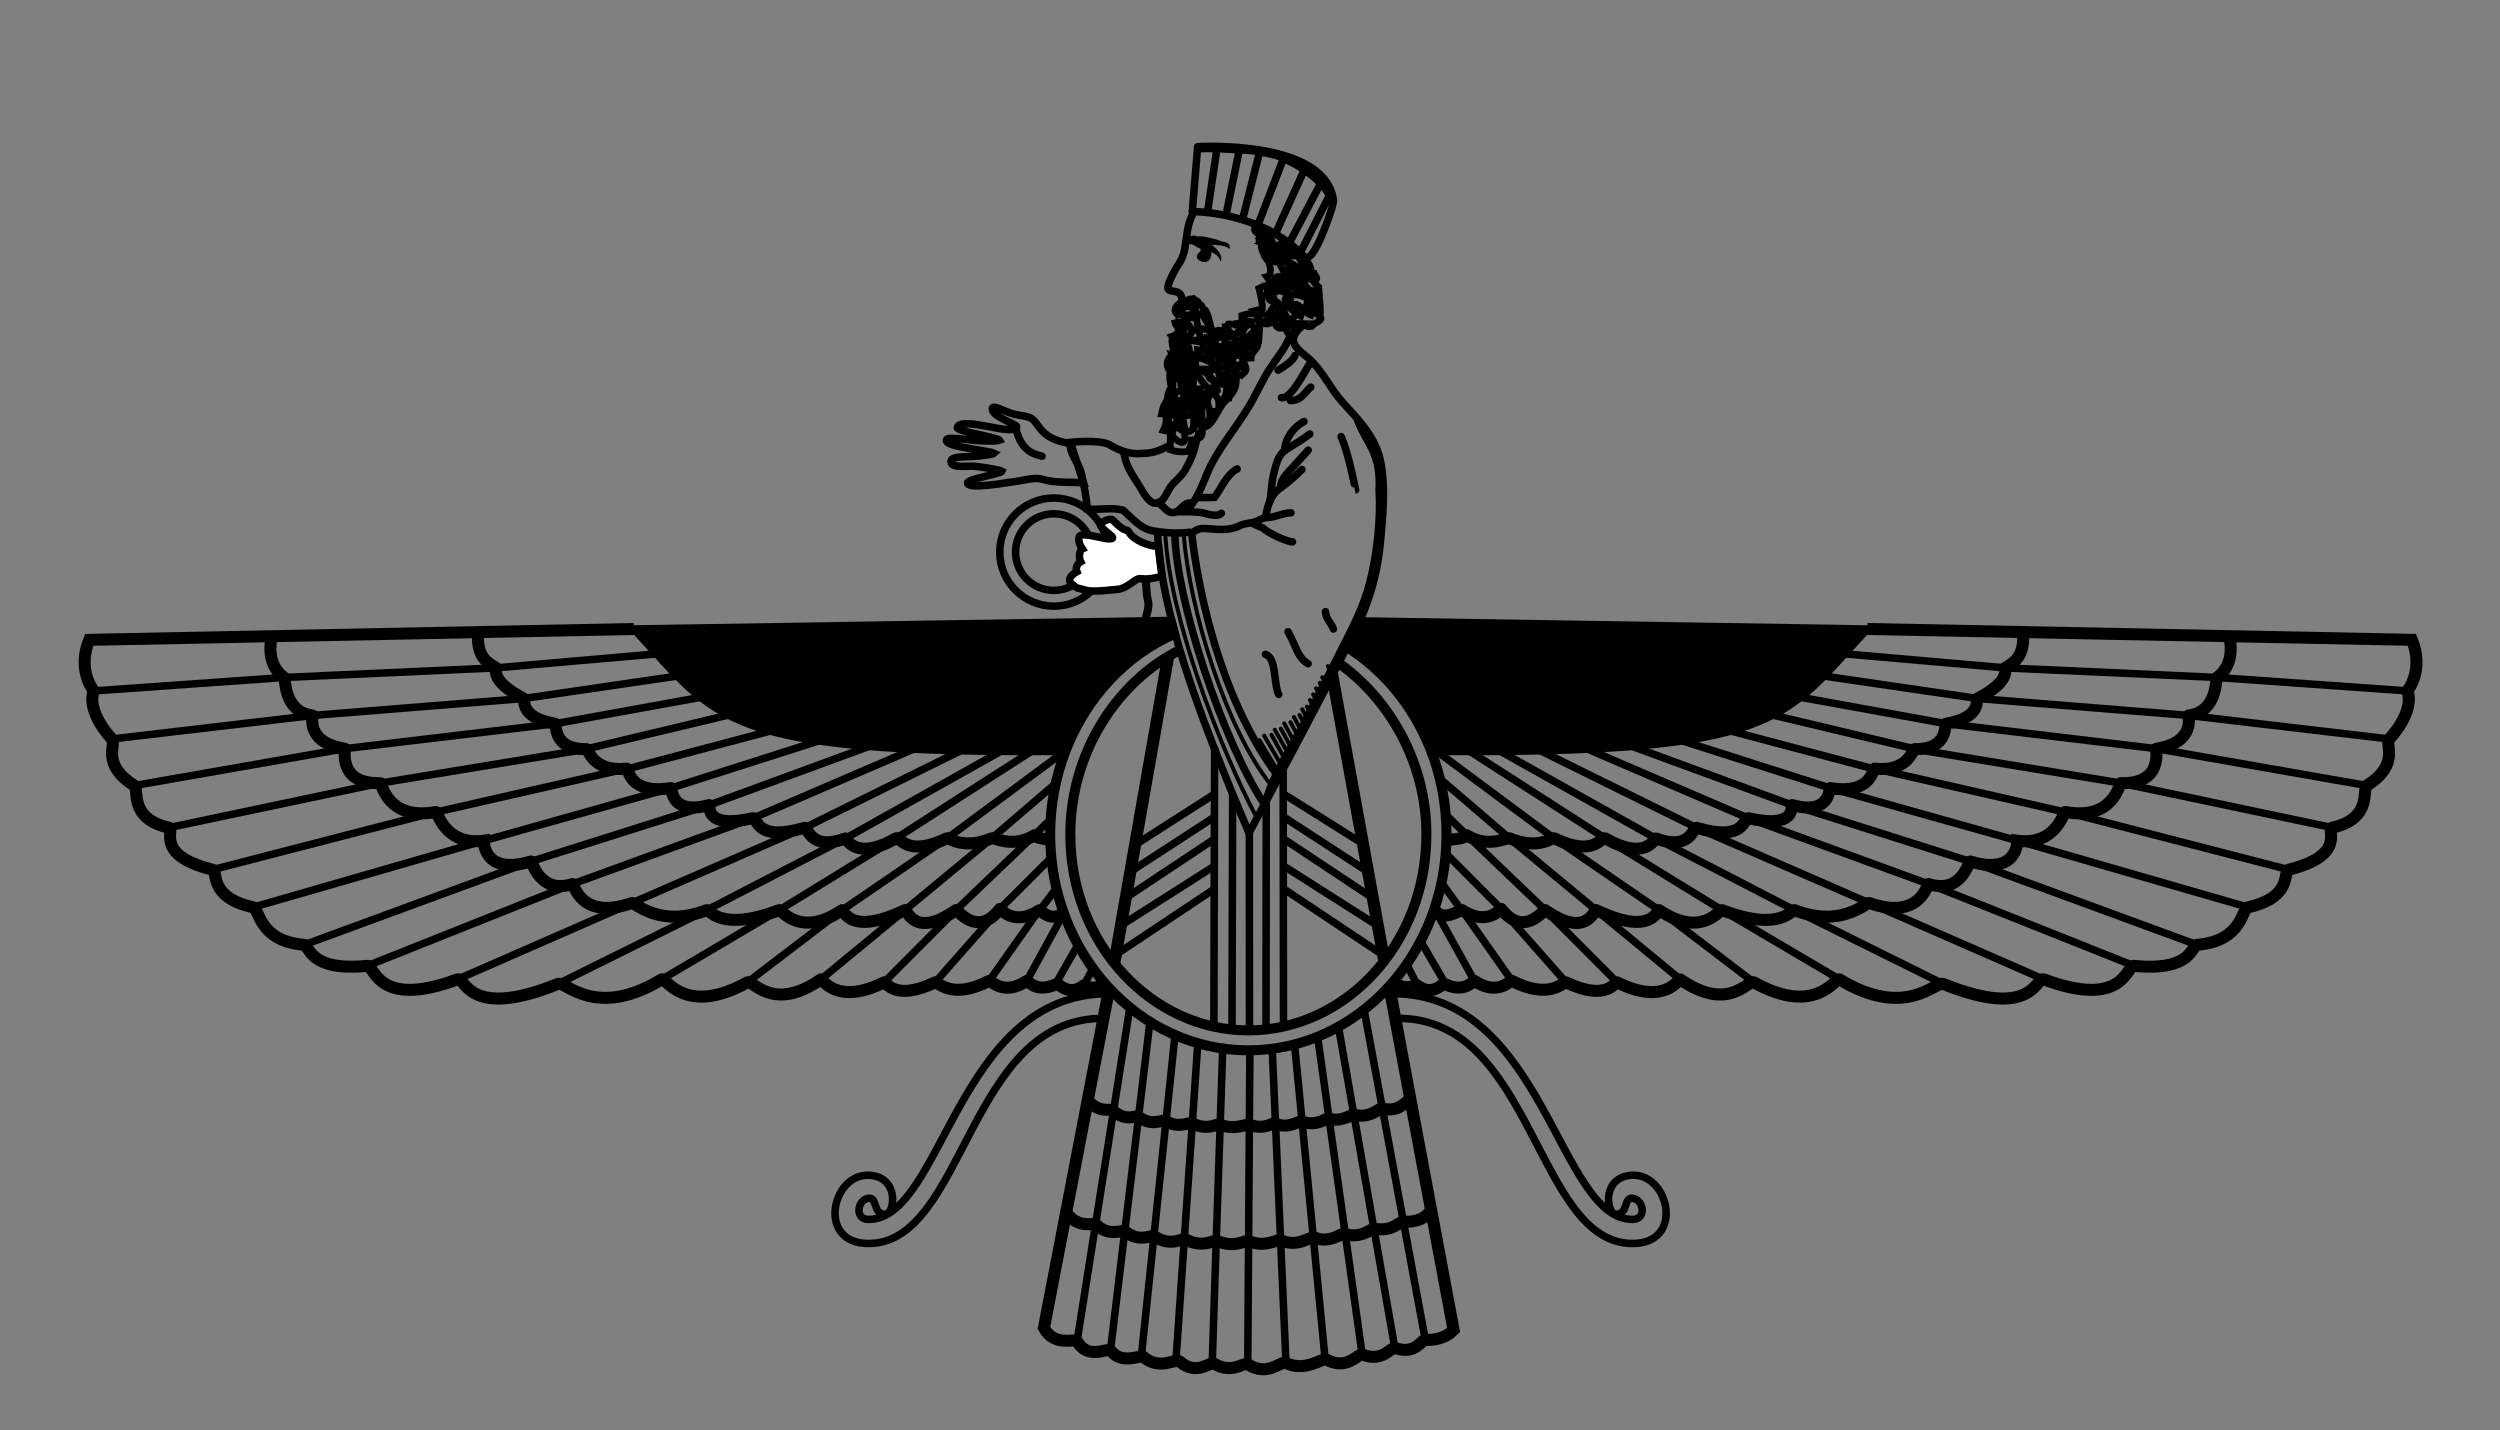 <?xml version="1.0" encoding="utf-8"?>
<!-- Generator: Adobe Illustrator 15.0.3, SVG Export Plug-In . SVG Version: 6.00 Build 0)  -->
<!DOCTYPE svg PUBLIC "-//W3C//DTD SVG 1.1//EN" "http://www.w3.org/Graphics/SVG/1.1/DTD/svg11.dtd">
<svg version="1.1" id="Ebene_1" xmlns="http://www.w3.org/2000/svg" xmlns:xlink="http://www.w3.org/1999/xlink" x="0px" y="0px"
	 width="624px" height="357px" viewBox="0 0 624 357" enable-background="new 0 0 624 357" xml:space="preserve">
<rect x="0" y="0" width="624" height="357" fill="#808080" stroke="none"/>
<line fill="none" stroke="#000000" stroke-width="1.875" stroke-miterlimit="10" x1="268.84" y1="334.748" x2="282.03" y2="251.375"/>
<line fill="none" stroke="#000000" stroke-width="1.875" stroke-miterlimit="10" x1="287.02" y1="255.102" x2="277.17" y2="337.072"/>
<line fill="none" stroke="#000000" stroke-width="1.875" stroke-miterlimit="10" x1="293.297" y1="258.271" x2="284.87" y2="338.562"/>
<line fill="none" stroke="#000000" stroke-width="1.875" stroke-miterlimit="10" x1="298.984" y1="260.27" x2="293.552" y2="339.082"/>
<polyline fill="none" stroke="#000000" stroke-width="1.875" stroke-miterlimit="10" points="305.205,261.5 303.578,309.494 
	302.576,340.125 "/>
<line fill="none" stroke="#000000" stroke-width="1.875" stroke-miterlimit="10" x1="311.971" y1="262.27" x2="311.438" y2="340.508"/>
<line fill="none" stroke="#000000" stroke-width="1.875" stroke-miterlimit="10" x1="317.508" y1="260.959" x2="320.979" y2="340.195"/>
<line fill="none" stroke="#000000" stroke-width="1.875" stroke-miterlimit="10" x1="323.066" y1="260.09" x2="330.7" y2="338.736"/>
<line fill="none" stroke="#000000" stroke-width="1.875" stroke-miterlimit="10" x1="328.88" y1="258.811" x2="339.99" y2="338.064"/>
<line fill="none" stroke="#000000" stroke-width="1.875" stroke-miterlimit="10" x1="334.106" y1="256.427" x2="348.155" y2="336.445"/>
<line fill="none" stroke="#000000" stroke-width="1.875" stroke-miterlimit="10" x1="340.486" y1="252.123" x2="355.765" y2="334.436"/>
<path fill="none" stroke="#000000" stroke-width="1.875" stroke-miterlimit="10" d="M260.739,330.402"/>
<path fill="none" stroke="#000000" stroke-width="3" stroke-linecap="square" stroke-miterlimit="10" d="M276.696,247.59
	l-16.131,83.854c2.604,4.861,7.854,2.529,8.275,3.309c2.663,4.854,7.704,1.545,8.33,2.324c3.012,3.742,7.462,0.979,8.182,1.588
	c4.206,3.547,8.065,0.262,9.064,1.137c4.343,3.805,7.584-0.105,8.682,0.576c4.341,2.703,7.404-0.475,8.338,0.137
	c5.03,3.264,8.24-0.941,9.542-0.312c4.863,2.357,9.159-1.375,10.072-0.868c5.208,2.882,8.037-1.626,8.938-1.263
	c5.122,2.062,7.246-1.928,8.164-1.617c5.291,1.771,6.508-2.053,7.61-2.014c2.631,0.098,5.146-0.562,7.056-2.471l-15.881-84.836"/>
<path fill="none" stroke="#000000" stroke-width="3" stroke-miterlimit="10" d="M271.374,274.49
	c2.878,3.502,5.754,2.133,6.389,2.688c3.462,3.023,5.683,1.065,6.342,1.545c3.708,2.695,6.034,0.508,6.849,1.039
	c3.16,2.067,5.92,0.252,6.588,0.592c3.972,2.023,6.347-0.016,6.988,0.299c3.282,1.592,6.836-0.176,7.267,0.006
	c3.821,1.586,5.876-0.6,6.555-0.246c3.022,1.557,5.889-0.744,6.604-0.48c3.686,1.354,6.021-0.881,6.564-0.729
	c3.555,0.985,5.878-1.188,6.464-1.009c3.802,1.172,6.285-1.678,6.967-1.512c3.687,0.901,5.327-1.017,6.835-2.188"/>
<path fill="none" stroke="#000000" stroke-width="3" stroke-miterlimit="10" d="M266.105,302.615
	c2.962,4.213,6.989,2.555,7.39,2.957c3.276,3.33,6.701,1.234,7.396,1.811c3.438,2.854,6.608,0.805,7.111,1.143
	c4.318,2.896,7.132,0.391,7.854,0.787c4.32,2.404,7.174,0.076,7.879,0.398c4.441,2.006,7.148-0.328,7.995,0.055
	c3.999,1.803,7.25-0.547,7.838-0.264c4.312,2.066,7.562-1.02,8.447-0.635c3.862,1.664,6.822-1.148,7.528-0.912
	c4.184,1.393,6.859-1.418,7.47-1.297c4.562,0.912,6.348-1.834,7.229-1.758c3.561,0.301,5.482-1.033,6.521-2.283"/>
<line fill="none" stroke="#000000" stroke-width="1.875" stroke-miterlimit="10" x1="142.91" y1="220.648" x2="187.921" y2="204.229"/>
<line fill="none" stroke="#000000" stroke-width="1.875" stroke-miterlimit="10" x1="157.726" y1="225.391" x2="200.82" y2="206.627"/>
<line fill="none" stroke="#000000" stroke-width="1.875" stroke-miterlimit="10" x1="176.391" y1="227.168" x2="210.952" y2="209.295"/>
<line fill="none" stroke="#000000" stroke-width="1.875" stroke-miterlimit="10" x1="194.466" y1="227.168" x2="223.656" y2="209.249"/>
<line fill="none" stroke="#000000" stroke-width="1.875" stroke-miterlimit="10" x1="210.17" y1="227.168" x2="236.34" y2="209.249"/>
<line fill="none" stroke="#000000" stroke-width="1.875" stroke-miterlimit="10" x1="225.872" y1="227.168" x2="247.529" y2="209.249"/>
<line fill="none" stroke="#000000" stroke-width="1.875" stroke-miterlimit="10" x1="238.613" y1="227.168" x2="257.988" y2="208.636"/>
<line fill="none" stroke="#000000" stroke-width="1.875" stroke-miterlimit="10" x1="249.576" y1="226.871" x2="262.352" y2="214.098"/>
<line fill="none" stroke="#000000" stroke-width="1.875" stroke-miterlimit="10" x1="123.819" y1="166.701" x2="165.342" y2="163.076"/>
<line fill="none" stroke="#000000" stroke-width="1.875" stroke-miterlimit="10" x1="130.689" y1="174.348" x2="171.248" y2="168.42"/>
<line fill="none" stroke="#000000" stroke-width="1.875" stroke-miterlimit="10" x1="138.531" y1="180.636" x2="181.092" y2="172.92"/>
<line fill="none" stroke="#000000" stroke-width="1.875" stroke-miterlimit="10" x1="146.353" y1="186.934" x2="190.936" y2="176.295"/>
<line fill="none" stroke="#000000" stroke-width="1.875" stroke-miterlimit="10" x1="156.427" y1="191.969" x2="203.873" y2="179.389"/>
<line fill="none" stroke="#000000" stroke-width="1.875" stroke-miterlimit="10" x1="167.439" y1="196.711" x2="212.03" y2="182.482"/>
<line fill="none" stroke="#000000" stroke-width="1.875" stroke-miterlimit="10" x1="176.968" y1="200.952" x2="228.061" y2="182.201"/>
<line fill="none" stroke="#000000" stroke-width="1.875" stroke-miterlimit="10" x1="187.921" y1="204.229" x2="238.467" y2="182.482"/>
<line fill="none" stroke="#000000" stroke-width="1.875" stroke-miterlimit="10" x1="200.82" y1="206.627" x2="251.405" y2="181.639"/>
<line fill="none" stroke="#000000" stroke-width="1.875" stroke-miterlimit="10" x1="210.952" y1="209.295" x2="259.28" y2="182.201"/>
<line fill="none" stroke="#000000" stroke-width="1.875" stroke-miterlimit="10" x1="223.656" y1="209.249" x2="266.592" y2="181.639"/>
<line fill="none" stroke="#000000" stroke-width="1.875" stroke-miterlimit="10" x1="236.54" y1="209.146" x2="265.188" y2="187.927"/>
<line fill="none" stroke="#000000" stroke-width="1.875" stroke-miterlimit="10" x1="247.529" y1="209.249" x2="263.278" y2="195.738"/>
<line fill="none" stroke="#000000" stroke-width="1.875" stroke-miterlimit="10" x1="257.988" y1="208.636" x2="262.018" y2="204.697"/>
<path fill="none" stroke="#000000" stroke-width="3" stroke-miterlimit="10" d="M158.193,156.997l-135.914,2.704
	c-3.139,7.63,1.125,12.75,1.125,12.75s-2.25,4.472,4.5,12c1.247,1.389-2.826,6.281,5.625,11.627
	c1.239,0.781-1.585,8.23,8.625,10.499c1.688,0.374-3.858,6.808,10.876,10.499c1.499,0.377-1.166,6.867,10.125,9.377
	c1.688,0.374,1.312,8.438,12.749,9.374c1.415,0.116,1.079,6.72,15.75,5.251c1.876-0.188,2.377,10.885,22.5,3.375
	c2.033-0.76,2.484,10.301,25.125,1.125c1.854-0.751,9.329,8.961,25.875-1.125c0.986-0.602,5.75,9.426,21.375,0.748
	c1.412-0.783,6.188,7.703,18.375-0.748c0.368-0.256,3.705,6.719,15.75,0.748c0.507-0.25,2.471,4.9,12.75,0
	c0.591-0.279,3.975,4.543,13.5-0.374c0.43-0.22,3.45,3.95,9.375,0c0.235-0.158,2.329,3.265,7.5,0.751
	c0.444-0.215,2.938,3.305,6.75,0.374c0.234-0.181,2.509,1.786,4.702-0.646"/>
<line fill="none" stroke="#000000" stroke-width="1.875" stroke-miterlimit="10" x1="27.906" y1="184.451" x2="78.022" y2="178.575"/>
<line fill="none" stroke="#000000" stroke-width="1.875" stroke-miterlimit="10" x1="33.531" y1="196.078" x2="86.021" y2="186.872"/>
<line fill="none" stroke="#000000" stroke-width="1.875" stroke-miterlimit="10" x1="42.155" y1="206.577" x2="94.911" y2="195.463"/>
<line fill="none" stroke="#000000" stroke-width="1.875" stroke-miterlimit="10" x1="53.031" y1="217.076" x2="108.776" y2="202.674"/>
<line fill="none" stroke="#000000" stroke-width="1.875" stroke-miterlimit="10" x1="63.156" y1="226.453" x2="120.76" y2="209.845"/>
<line fill="none" stroke="#000000" stroke-width="1.875" stroke-miterlimit="10" x1="75.905" y1="235.827" x2="132.541" y2="215.02"/>
<line fill="none" stroke="#000000" stroke-width="1.875" stroke-miterlimit="10" x1="91.655" y1="241.078" x2="142.91" y2="220.648"/>
<line fill="none" stroke="#000000" stroke-width="1.875" stroke-miterlimit="10" x1="114.155" y1="244.453" x2="157.726" y2="225.391"/>
<line fill="none" stroke="#000000" stroke-width="1.875" stroke-miterlimit="10" x1="139.281" y1="245.578" x2="176.391" y2="227.168"/>
<line fill="none" stroke="#000000" stroke-width="1.875" stroke-miterlimit="10" x1="165.156" y1="244.453" x2="194.466" y2="227.168"/>
<line fill="none" stroke="#000000" stroke-width="1.875" stroke-miterlimit="10" x1="186.531" y1="245.201" x2="210.17" y2="227.168"/>
<line fill="none" stroke="#000000" stroke-width="1.875" stroke-miterlimit="10" x1="204.906" y1="244.453" x2="225.872" y2="227.168"/>
<line fill="none" stroke="#000000" stroke-width="1.875" stroke-miterlimit="10" x1="220.656" y1="245.201" x2="238.613" y2="227.168"/>
<line fill="none" stroke="#000000" stroke-width="1.875" stroke-miterlimit="10" x1="233.405" y1="245.201" x2="249.576" y2="226.871"/>
<line fill="none" stroke="#000000" stroke-width="1.875" stroke-miterlimit="10" x1="246.905" y1="244.827" x2="259.355" y2="227.168"/>
<line fill="none" stroke="#000000" stroke-width="1.875" stroke-miterlimit="10" x1="256.281" y1="244.827" x2="265.175" y2="228.59"/>
<line fill="none" stroke="#000000" stroke-width="1.875" stroke-miterlimit="10" x1="263.634" y1="245.324" x2="269.027" y2="235.857"/>
<line fill="none" stroke="#000000" stroke-width="1.875" stroke-miterlimit="10" x1="270.53" y1="245.952" x2="272.748" y2="241.742"/>
<path fill="none" stroke="#000000" stroke-width="3" stroke-miterlimit="10" d="M119.347,157.625
	c-0.503,6.389,2.314,7.757,4.474,9.075c0.209,0.127-1.765,3.2,6.87,7.647c0.5,0.258-1.231,4.715,7.845,6.286
	c0.514,0.09-0.814,6.436,7.843,6.354c0.512-0.004,1.562,5.807,10.046,4.858c0.449-0.05,0.597,6.562,11.018,4.86
	c0.365-0.061-0.227,6.889,9.529,4.244c0.434-0.117-1.594,6.104,10.953,3.273c1.23-0.275,0.512,6.07,12.896,2.398
	c0.808-0.238,1.498,5.902,10.135,2.666c0.375-0.143,2.384,5.854,12.699-0.045c0.984-0.562,2.545,4.896,12.688,0
	c0.582-0.281,3.813,3.01,11.188,0c0.688-0.281,4.916,2.506,10.458-0.613c0,0,1.575,0.812,4.095,0.916"/>
<line fill="none" stroke="#000000" stroke-width="1.875" stroke-miterlimit="10" x1="70.91" y1="169.094" x2="123.819" y2="166.701"/>
<line fill="none" stroke="#000000" stroke-width="1.875" stroke-miterlimit="10" x1="78.022" y1="178.575" x2="130.689" y2="174.348"/>
<line fill="none" stroke="#000000" stroke-width="1.875" stroke-miterlimit="10" x1="86.021" y1="186.872" x2="138.531" y2="180.636"/>
<line fill="none" stroke="#000000" stroke-width="1.875" stroke-miterlimit="10" x1="94.911" y1="195.463" x2="146.375" y2="186.988"/>
<line fill="none" stroke="#000000" stroke-width="1.875" stroke-miterlimit="10" x1="108.865" y1="202.697" x2="156.421" y2="191.85"/>
<line fill="none" stroke="#000000" stroke-width="1.875" stroke-miterlimit="10" x1="120.76" y1="209.845" x2="167.439" y2="196.711"/>
<line fill="none" stroke="#000000" stroke-width="1.875" stroke-miterlimit="10" x1="132.541" y1="215.02" x2="176.968" y2="200.952"/>
<path fill="none" stroke="#000000" stroke-width="3" stroke-miterlimit="10" d="M67.948,158.427
	c-1.504,6.181,1.087,9.36,2.966,10.667c0.396,0.278-0.204,8.617,7.107,9.481c0.209,0.026-2.018,6.683,7.999,8.297
	c0.334,0.054-1.926,8.903,8.894,8.593c0.422-0.012,1.676,9.416,13.86,7.21c0.479-0.085,2.206,8.425,11.986,7.173
	c0,0-0.237,8.775,11.779,5.174c0.354-0.105,2.104,8.293,10.371,5.629c0.368-0.115,1.969,9.236,14.812,4.74
	c0.703-0.246,6.847,6.363,18.666,1.779c0.694-0.27,3.302,5.615,18.075,0c0.574-0.22,5.196,7.127,15.703,0
	c0.469-0.32,1.507,6.766,15.703,0c0.562-0.27,2.205,7.355,12.737,0c0.312-0.22,5.316,7.078,10.965-0.297
	c0.134-0.174,3.36,4.553,9.812,0.35c0.334-0.217,2.788,3.176,5.994,0.65"/>
<line fill="none" stroke="#000000" stroke-width="1.875" stroke-miterlimit="10" x1="23.406" y1="172.452" x2="70.91" y2="169.094"/>
<line fill="none" stroke="#000000" stroke-width="1.875" stroke-miterlimit="10" x1="258.996" y1="227.891" x2="263.661" y2="221.744"/>
<path fill="none" stroke="#000000" stroke-width="1.875" stroke-miterlimit="10" d="M275.566,254.176
	c-34.035-0.285-34.604,56.201-58.771,56.201c-13.018,0-9.147-17.371,0-17.037c7.866,0.287,6.577,9.744,4.146,9.744
	c-3.146,0-1.855-4.289-4.146-4.006c-2.799,0.35-3.575,5.291,0,5.291c18.591,0,22.021-56.344,59.918-56.344"/>
<line fill="none" stroke="#000000" stroke-width="1.875" stroke-miterlimit="10" x1="481.377" y1="220.648" x2="436.365" y2="204.229"/>
<line fill="none" stroke="#000000" stroke-width="1.875" stroke-miterlimit="10" x1="466.562" y1="225.391" x2="423.468" y2="206.627"/>
<line fill="none" stroke="#000000" stroke-width="1.875" stroke-miterlimit="10" x1="447.896" y1="227.168" x2="413.335" y2="209.295"/>
<line fill="none" stroke="#000000" stroke-width="1.875" stroke-miterlimit="10" x1="429.822" y1="227.168" x2="400.634" y2="209.249"/>
<line fill="none" stroke="#000000" stroke-width="1.875" stroke-miterlimit="10" x1="414.115" y1="227.168" x2="387.948" y2="209.249"/>
<line fill="none" stroke="#000000" stroke-width="1.875" stroke-miterlimit="10" x1="398.411" y1="227.168" x2="376.759" y2="209.249"/>
<line fill="none" stroke="#000000" stroke-width="1.875" stroke-miterlimit="10" x1="385.675" y1="227.168" x2="366.3" y2="208.636"/>
<line fill="none" stroke="#000000" stroke-width="1.875" stroke-miterlimit="10" x1="374.712" y1="226.871" x2="361.107" y2="213.244"/>
<line fill="none" stroke="#000000" stroke-width="1.875" stroke-miterlimit="10" x1="500.469" y1="166.701" x2="458.946" y2="163.076"/>
<line fill="none" stroke="#000000" stroke-width="1.875" stroke-miterlimit="10" x1="493.6" y1="174.348" x2="453.035" y2="168.42"/>
<line fill="none" stroke="#000000" stroke-width="1.875" stroke-miterlimit="10" x1="485.756" y1="180.636" x2="443.196" y2="172.92"/>
<line fill="none" stroke="#000000" stroke-width="1.875" stroke-miterlimit="10" x1="477.935" y1="186.934" x2="433.352" y2="176.295"/>
<line fill="none" stroke="#000000" stroke-width="1.875" stroke-miterlimit="10" x1="467.861" y1="191.969" x2="420.41" y2="179.389"/>
<line fill="none" stroke="#000000" stroke-width="1.875" stroke-miterlimit="10" x1="456.849" y1="196.711" x2="412.258" y2="182.482"/>
<line fill="none" stroke="#000000" stroke-width="1.875" stroke-miterlimit="10" x1="447.322" y1="200.952" x2="396.227" y2="182.201"/>
<line fill="none" stroke="#000000" stroke-width="1.875" stroke-miterlimit="10" x1="436.365" y1="204.229" x2="385.821" y2="182.482"/>
<line fill="none" stroke="#000000" stroke-width="1.875" stroke-miterlimit="10" x1="423.468" y1="206.627" x2="372.883" y2="181.639"/>
<line fill="none" stroke="#000000" stroke-width="1.875" stroke-miterlimit="10" x1="413.335" y1="209.295" x2="365.008" y2="182.201"/>
<line fill="none" stroke="#000000" stroke-width="1.875" stroke-miterlimit="10" x1="400.634" y1="209.249" x2="357.696" y2="181.639"/>
<line fill="none" stroke="#000000" stroke-width="1.875" stroke-miterlimit="10" x1="387.743" y1="209.146" x2="357.133" y2="186.42"/>
<line fill="none" stroke="#000000" stroke-width="1.875" stroke-miterlimit="10" x1="376.759" y1="209.249" x2="359.732" y2="194.643"/>
<line fill="none" stroke="#000000" stroke-width="1.875" stroke-miterlimit="10" x1="366.3" y1="208.636" x2="361.023" y2="203.48"/>
<path fill="none" stroke="#000000" stroke-width="3" stroke-miterlimit="10" d="M466.093,156.997l135.914,2.704
	c3.14,7.63-1.125,12.75-1.125,12.75s2.25,4.472-4.498,12c-1.247,1.389,2.83,6.281-5.625,11.627c-1.24,0.781,1.586,8.23-8.626,10.499
	c-1.688,0.374,3.858,6.808-10.876,10.499c-1.499,0.377,1.168,6.867-10.125,9.377c-1.688,0.374-1.312,8.438-12.749,9.374
	c-1.413,0.116-1.079,6.72-15.75,5.251c-1.876-0.188-2.377,10.885-22.5,3.375c-2.032-0.76-2.483,10.301-25.124,1.125
	c-1.854-0.751-9.329,8.961-25.875-1.125c-0.988-0.602-5.752,9.426-21.375,0.748c-1.411-0.783-6.188,7.703-18.377-0.748
	c-0.366-0.256-3.705,6.719-15.75,0.748c-0.502-0.25-2.471,4.9-12.749,0c-0.589-0.279-3.976,4.543-13.5-0.374
	c-0.43-0.22-3.449,3.95-9.374,0c-0.237-0.158-2.33,3.265-7.501,0.751c-0.444-0.215-2.939,3.305-6.75,0.374
	c-0.237-0.181-3.396,1.599-5.589-0.835"/>
<line fill="none" stroke="#000000" stroke-width="1.875" stroke-miterlimit="10" x1="596.384" y1="184.451" x2="546.267" y2="178.575"/>
<line fill="none" stroke="#000000" stroke-width="1.875" stroke-miterlimit="10" x1="590.759" y1="196.078" x2="538.267" y2="186.872"/>
<line fill="none" stroke="#000000" stroke-width="1.875" stroke-miterlimit="10" x1="582.133" y1="206.577" x2="529.375" y2="195.463"/>
<line fill="none" stroke="#000000" stroke-width="1.875" stroke-miterlimit="10" x1="571.257" y1="217.076" x2="515.512" y2="202.674"/>
<line fill="none" stroke="#000000" stroke-width="1.875" stroke-miterlimit="10" x1="561.132" y1="226.453" x2="503.527" y2="209.845"/>
<line fill="none" stroke="#000000" stroke-width="1.875" stroke-miterlimit="10" x1="548.383" y1="235.827" x2="491.743" y2="215.02"/>
<line fill="none" stroke="#000000" stroke-width="1.875" stroke-miterlimit="10" x1="532.633" y1="241.078" x2="481.377" y2="220.648"/>
<line fill="none" stroke="#000000" stroke-width="1.875" stroke-miterlimit="10" x1="510.133" y1="244.453" x2="466.562" y2="225.391"/>
<line fill="none" stroke="#000000" stroke-width="1.875" stroke-miterlimit="10" x1="485.009" y1="245.578" x2="447.896" y2="227.168"/>
<line fill="none" stroke="#000000" stroke-width="1.875" stroke-miterlimit="10" x1="459.134" y1="244.453" x2="429.822" y2="227.168"/>
<line fill="none" stroke="#000000" stroke-width="1.875" stroke-miterlimit="10" x1="437.759" y1="245.201" x2="414.115" y2="227.168"/>
<line fill="none" stroke="#000000" stroke-width="1.875" stroke-miterlimit="10" x1="419.382" y1="244.453" x2="398.411" y2="227.168"/>
<line fill="none" stroke="#000000" stroke-width="1.875" stroke-miterlimit="10" x1="403.632" y1="245.201" x2="385.675" y2="227.168"/>
<line fill="none" stroke="#000000" stroke-width="1.875" stroke-miterlimit="10" x1="390.883" y1="245.201" x2="374.712" y2="226.871"/>
<line fill="none" stroke="#000000" stroke-width="1.875" stroke-miterlimit="10" x1="377.383" y1="244.827" x2="364.933" y2="227.168"/>
<line fill="none" stroke="#000000" stroke-width="1.875" stroke-miterlimit="10" x1="368.009" y1="244.827" x2="358.294" y2="227.307"/>
<line fill="none" stroke="#000000" stroke-width="1.875" stroke-miterlimit="10" x1="360.654" y1="245.324" x2="354.733" y2="235.182"/>
<line fill="none" stroke="#000000" stroke-width="1.875" stroke-miterlimit="10" x1="353.758" y1="245.952" x2="351.297" y2="241.031"/>
<path fill="none" stroke="#000000" stroke-width="3" stroke-miterlimit="10" d="M504.943,157.625
	c0.502,6.389-2.312,7.757-4.474,9.075c-0.21,0.127,1.765,3.2-6.869,7.647c-0.5,0.258,1.235,4.715-7.844,6.286
	c-0.518,0.09,0.812,6.436-7.848,6.354c-0.511-0.004-1.562,5.807-10.046,4.858c-0.446-0.05-0.598,6.562-11.02,4.86
	c-0.363-0.061,0.227,6.889-9.527,4.244c-0.436-0.117,1.593,6.104-10.953,3.273c-1.231-0.275-0.512,6.07-12.896,2.398
	c-0.809-0.238-1.499,5.902-10.135,2.666c-0.373-0.143-2.385,5.854-12.701-0.045c-0.984-0.562-2.546,4.896-12.688,0
	c-0.582-0.281-3.814,3.01-11.188,0c-0.689-0.281-4.914,2.506-10.459-0.613c0,0-2.066,1.062-5.239,0.914"/>
<line fill="none" stroke="#000000" stroke-width="1.875" stroke-miterlimit="10" x1="553.377" y1="169.094" x2="500.469" y2="166.701"/>
<line fill="none" stroke="#000000" stroke-width="1.875" stroke-miterlimit="10" x1="546.267" y1="178.575" x2="493.6" y2="174.348"/>
<line fill="none" stroke="#000000" stroke-width="1.875" stroke-miterlimit="10" x1="538.267" y1="186.872" x2="485.756" y2="180.636"/>
<line fill="none" stroke="#000000" stroke-width="1.875" stroke-miterlimit="10" x1="529.375" y1="195.463" x2="477.908" y2="186.988"/>
<line fill="none" stroke="#000000" stroke-width="1.875" stroke-miterlimit="10" x1="515.424" y1="202.697" x2="467.865" y2="191.85"/>
<line fill="none" stroke="#000000" stroke-width="1.875" stroke-miterlimit="10" x1="503.527" y1="209.845" x2="456.849" y2="196.711"/>
<line fill="none" stroke="#000000" stroke-width="1.875" stroke-miterlimit="10" x1="491.743" y1="215.02" x2="447.322" y2="200.952"/>
<path fill="none" stroke="#000000" stroke-width="3" stroke-miterlimit="10" d="M556.339,158.427
	c1.504,6.181-1.083,9.36-2.962,10.667c-0.398,0.278,0.2,8.617-7.11,9.481c-0.211,0.026,2.019,6.683-8,8.297
	c-0.334,0.054,1.928,8.903-8.89,8.593c-0.426-0.012-1.68,9.416-13.864,7.21c-0.479-0.085-2.207,8.425-11.985,7.173
	c0,0,0.237,8.775-11.774,5.174c-0.359-0.105-2.107,8.293-10.371,5.629c-0.371-0.115-1.974,9.236-14.814,4.74
	c-0.703-0.246-6.848,6.363-18.667,1.779c-0.691-0.27-3.3,5.615-18.074,0c-0.572-0.22-5.19,7.127-15.701,0
	c-0.472-0.32-1.509,6.766-15.702,0c-0.563-0.27-2.205,7.355-12.739,0c-0.312-0.22-5.317,7.078-10.963-0.297
	c-0.137-0.174-3.329,4.496-9.778,0.297c-0.336-0.22-4.654,3.041-6.638,0.137"/>
<line fill="none" stroke="#000000" stroke-width="1.875" stroke-miterlimit="10" x1="600.882" y1="172.452" x2="553.377" y2="169.094"/>
<line fill="none" stroke="#000000" stroke-width="1.875" stroke-miterlimit="10" x1="365.287" y1="227.891" x2="359.982" y2="220.557"/>
<path fill="none" stroke="#000000" stroke-width="1.875" stroke-miterlimit="10" d="M348.722,254.176
	c34.035-0.285,34.604,56.201,58.771,56.201c13.017,0,9.147-17.371,0-17.037c-7.862,0.287-6.579,9.744-4.146,9.744
	c3.146,0,1.854-4.289,4.146-4.006c2.802,0.35,3.575,5.291,0,5.291c-18.591,0-22.021-56.344-59.919-56.344"/>
<path fill="none" stroke="#000000" stroke-width="2.5" d="M293.332,158.141c-12.381,5.363-22.306,16.021-27.417,29.408
	c-2.438,6.375-3.787,13.365-3.787,20.703c0,29.773,22.146,53.91,49.462,53.91c27.312,0,49.462-24.137,49.462-53.91
	c0-7.689-1.486-14.996-4.15-21.613c-4.269-10.604-11.579-19.424-20.729-25.146"/>
<line fill="none" stroke="#000000" stroke-width="3" stroke-miterlimit="10" x1="291.544" y1="164.025" x2="278.092" y2="240.617"/>
<line fill="none" stroke="#000000" stroke-width="3" stroke-miterlimit="10" x1="332.467" y1="168.201" x2="345.448" y2="239.492"/>
<line fill="none" stroke="#000000" stroke-width="1.875" stroke-miterlimit="10" x1="303.17" y1="186.617" x2="302.977" y2="257.074"/>
<line fill="none" stroke="#000000" stroke-width="1.875" stroke-miterlimit="10" x1="307.67" y1="198.242" x2="307.505" y2="257.883"/>
<line fill="none" stroke="#000000" stroke-width="1.875" stroke-miterlimit="10" x1="311.842" y1="207.992" x2="311.869" y2="258.207"/>
<line fill="none" stroke="#000000" stroke-width="1.875" stroke-miterlimit="10" x1="316.061" y1="200.152" x2="315.995" y2="257.963"/>
<line fill="none" stroke="#000000" stroke-width="1.875" stroke-miterlimit="10" x1="320.28" y1="191.891" x2="320.365" y2="257.154"/>
<line fill="none" stroke="#000000" stroke-width="1.875" stroke-miterlimit="10" x1="278.795" y1="238.086" x2="302.842" y2="222.055"/>
<line fill="none" stroke="#000000" stroke-width="1.875" stroke-miterlimit="10" x1="279.92" y1="230.914" x2="302.698" y2="216.43"/>
<line fill="none" stroke="#000000" stroke-width="1.875" stroke-miterlimit="10" x1="281.326" y1="223.883" x2="302.698" y2="209.68"/>
<line fill="none" stroke="#000000" stroke-width="1.875" stroke-miterlimit="10" x1="282.17" y1="217.555" x2="303.12" y2="203.914"/>
<line fill="none" stroke="#000000" stroke-width="1.875" stroke-miterlimit="10" x1="283.436" y1="210.805" x2="302.983" y2="198.289"/>
<line fill="none" stroke="#000000" stroke-width="1.875" stroke-miterlimit="10" x1="344.744" y1="238.086" x2="320.698" y2="222.055"/>
<line fill="none" stroke="#000000" stroke-width="1.875" stroke-miterlimit="10" x1="343.619" y1="230.914" x2="320.842" y2="216.43"/>
<line fill="none" stroke="#000000" stroke-width="1.875" stroke-miterlimit="10" x1="342.217" y1="223.883" x2="320.842" y2="209.68"/>
<line fill="none" stroke="#000000" stroke-width="1.875" stroke-miterlimit="10" x1="341.369" y1="217.555" x2="320.42" y2="203.914"/>
<line fill="none" stroke="#000000" stroke-width="1.875" stroke-miterlimit="10" x1="339.823" y1="210.383" x2="320.561" y2="198.289"/>
<line fill="none" stroke="#000000" stroke-width="1.875" stroke-miterlimit="10" x1="303.804" y1="36.801" x2="301.365" y2="53.125"/>
<line fill="none" stroke="#000000" stroke-width="1.875" stroke-miterlimit="10" x1="309.421" y1="36.988" x2="306.06" y2="53.441"/>
<line fill="none" stroke="#000000" stroke-width="1.875" stroke-miterlimit="10" x1="314.478" y1="37.643" x2="310.182" y2="54.594"/>
<line fill="none" stroke="#000000" stroke-width="1.875" stroke-miterlimit="10" x1="320.676" y1="38.749" x2="314.009" y2="56.086"/>
<line fill="none" stroke="#000000" stroke-width="1.875" stroke-miterlimit="10" x1="326.027" y1="41.372" x2="318.472" y2="58.057"/>
<line fill="none" stroke="#000000" stroke-width="1.875" stroke-miterlimit="10" x1="330.01" y1="45.055" x2="321.801" y2="60.667"/>
<path fill="none" stroke="#000000" stroke-width="1.875" stroke-linecap="round" stroke-linejoin="round" stroke-miterlimit="10" d="
	M297.591,52.81l1.345-16.196c0,0,32.13-1.957,33.913,13.573l-0.418,1.784c0,0-4.551,14.607-6.926,12.068
	C314.8,52.601,297.591,52.81,297.591,52.81z"/>
<path fill="none" stroke="#000000" stroke-width="1.875" stroke-miterlimit="10" d="M297.727,53.36
	c-1.39,3.038-1.343,4.357-1.81,7.592c-0.294,2.035-0.624,3.269-1.745,5.009c-0.821,1.275-2.313,3.894-2.652,5.508
	c-0.483,2.299,4.071-0.269,3.422,4.21"/>
<path fill="none" stroke="#000000" stroke-width="1.875" stroke-miterlimit="10" d="M301.38,61.722
	c0.104,1.329,0.15,3.046-0.921,2.709c-2.075-0.596,0.62-0.408,0.271-2.669c0.25-0.477-0.691,2.722-0.464,2.705
	c1.648-3.299,0.185-3.42-0.266-3.688"/>
<g>
	<path d="M306.779,62.067c-0.709-0.567-1.595-0.741-2.479-0.844c-0.888-0.101-1.784-0.124-2.685-0.106
		c-0.897,0.018-1.786,0.293-2.666,0.165c-0.896-0.094-1.734-0.305-2.743-0.581l-0.021-0.005c-0.069-0.018-0.109-0.091-0.091-0.159
		c0.003-0.017,0.01-0.028,0.018-0.04c0.342-0.496,0.7-1.364,1.164-1.586c0.478-0.222,1.237-0.112,1.582,0.124
		c0.983-0.21,1.964,0.11,2.917,0.29c0.96,0.176,1.91,0.434,2.822,0.814c0.879,0.403,2.465,0.123,2.354,1.781
		c0.031,0.054,0.018,0.124-0.041,0.156C306.866,62.102,306.815,62.095,306.779,62.067z"/>
</g>
<g>
	<path d="M304.534,65.113c-0.14-0.783-0.647-1.3-1.258-1.687c-0.599-0.395-1.28-0.683-1.978-0.928
		c-0.706-0.244-1.491-0.229-2.139-0.596c-0.674-0.345-1.274-0.767-2.003-1.367l-0.021-0.015c-0.057-0.047-0.065-0.132-0.019-0.19
		c0.004-0.006,0.012-0.013,0.018-0.019c0.416-0.35,0.896-0.477,1.344-0.553c0.452-0.07,0.897-0.074,1.327-0.013
		c0.876,0.089,1.581,0.677,2.297,1.143c0.722,0.464,1.407,1.02,1.957,1.728c0.526,0.692,0.944,1.654,0.698,2.494l-0.003,0.013
		c-0.021,0.061-0.081,0.095-0.144,0.077C304.573,65.188,304.544,65.153,304.534,65.113z"/>
</g>
<circle fill="none" stroke="#000000" stroke-width="1.875" stroke-miterlimit="10" cx="263.045" cy="137.802" r="9.562"/>
<circle fill="none" stroke="#000000" stroke-width="1.875" stroke-miterlimit="10" cx="263.045" cy="137.802" r="13.5"/>
<g>
	<path fill="none" stroke="#000000" stroke-width="1.7" stroke-miterlimit="10" d="M299.007,75.818
		c-0.646-0.523,0.878,0.046-0.262-0.725c-1.688,0.536-2.061-0.188-1.736-0.364c-0.589-0.225,1.163,0.03,0.803-0.198
		c0.452-0.188-0.933,0.328-0.467,0.271c-2.728-0.029-5.119,2.254-3.595,3.573c-0.089-0.023,1.224,0.216,1.087,0.242
		c1.463-0.038,3.126-0.103,2.804,0.686c-0.486-0.024-1.253-0.029-1.74,0.011c0.826-0.974,2.46-0.811,2.526-2.516
		c-0.622-0.161-2.803-0.292-3.427-0.173c-0.172,1.675,0.98,3.574,1.979,4.925c-1.567,0.349-3.354,0.535-3.706-1
		c0.687-0.202,1.78-0.146,2.474,0.001c-0.438,1.889-0.211,3.938-0.318,5.893c-1.154-0.386-2.12-1.463-2.915-2.48
		c1.512-0.512,2.077-1.078,1.554-2.323c-0.223,3.023,0.038,5.106,1.378,7.798c-1.548,0.338-2.36,0.193-2.914-1.004
		c3.134,0.434,3.02-4.186,0.013-3.777c-0.396,2.327,2.484,5.95-0.366,6.664c-0.072-0.59-0.412-1.591-0.441-1.88
		c-0.756,1.176-0.521,2.49,0.619,3.445c-0.688-0.018-0.246-0.469,0.771-0.428c-0.938,1.694-0.581,3.613-0.694,5.547
		c-0.688,0.026,0.37-0.237,0.364-1.732c-1.954,1.587-1.358,4.668-1.489,7.038c-0.496,0.052-0.912,0.037-1.406,0
		c0.148-0.692,0.438-1.916,0.807-2.538c0.806,1.479,0.663,3.886,1.359,5.529c-0.146-0.018-0.812,0.026-0.982,0.065
		c0.815-0.097,1.688,0.109,2.479,0.066c-0.507,1.09-1.747,1.383-3.19,1.002c0.576-1.142,0.801-2.369,0.678-3.644
		c3.772,0.293,7.214-5.09,7.73,0.333c1.753-6.664-6.658-6.146-4.753-0.438c1.611,0.319,3.148,0.076,4.396-0.759
		c0.125-1.457,0.15-2.966-0.171-4.392c2.181,1.131,1.606,4.272,1.793,6.652c0.521,0.129,1.229,0.126,1.763,0.006
		c0.344-1.963,0.409-3.861-1.499-4.825c0.445-0.185,0.473-0.264,1.125-0.319c-0.151,0.982,0.445,1.641,0.495,2.502
		c0.583,0.172,1.544,0.164,2.129,0.01c0.729-3.55-0.959-4.856-3.577-4.42c-1.938,0.324-2.437,2.684-4.625,0.807
		c-1.271-1.09-1.292-4.503-1.087-6.024c5.625-0.325,3.109,0.549,6.812,3.975c1.405-0.213,3.368,0.914,1.84,0.414
		c-0.04-0.469,0.004-0.929-0.012-1.389c0.664-0.2,2.2-0.206,2.896,0c-0.185,1.045-0.166,2.334-0.647,3.252
		c0.027-0.007,0.973,0.002,1.023,0.009c0.073-1.762,0.602-3.365,0.372-5.145c-1.491,0.004-2.212,0.422-2.521,1.761
		c3.015,0.755,4.363-0.601,3.646-3.627c-2.524-0.244-2.61,2.847-4.812,2.768c-2.774-0.1-1.857-3.005,0.662-2.822
		c-1.95-0.002-3.935,0.054-5.859-0.057c-1.753-5.482,4.515-1.128,5.876-0.686c0.306-1.957,0.609-4.225-1.752-4.076
		c0.115,0.625-0.221,1.506-0.113,2.136c-1.731,0.384-3.292-0.346-3.31-2.138c2.159,0.356,4.347,0.104,3.685-2.579
		c-1.197,0.558-1.858,0.499-3.227,0.648c0.799,0.126,1.695-0.027,2.481-0.045c-0.983-1.884-5.995,1.295-4.719-1.804
		c0.857-2.085,4.506-1.801,5.554-0.159c-0.304-1.269-1.987-4.183-2.851-5.004c0.442,0.003,3.575,5.528,3.502,4.692
		c-1.478-0.507-1.201-3.971-2.438-5.618c-0.86-0.112-0.563-1.449-1.562-1.501c-0.182-0.389-0.312-0.228-0.438-0.499
		c-1.405-0.859,0.538,12.588,3.693,14.039c0.458-1.877-0.521-3.654-1.014-5.171c1.166,0.038,2.478-0.214,3.638-0.112
		c-0.052-0.547,0.184-1.261,0.104-1.81c1.802-0.727,2.06,1.432,2.874,2.229c-0.084-1.29,1.229-2.506,2.271-2.296
		c0.099,0.127,0.006-1.089-0.012-1.006c-0.615-1.218-2.509,0.593-2.021-0.51c0.919-0.018,2.18-0.8,3.116-0.68
		c-1.594,0.324-1.5,0.261-1.547-1.345c5.366-1.9,4.526,2.02,4.212,6.161c-0.044-0.009-0.97-0.007-1.018,0.002
		c1.021-7.83-6.016-2.156-1.604,1.877c-1.804,0.147-4.642-5.57-5.914-1.191c2.008,0.55,5.211,0.176,5.549,2.69
		c-1.683,0.325-2.372,0.151-2.527-1.389c0.927-0.068,1.474-0.053,2.244,0.292c-0.365,1.246-1.562,1.725-2.994,1.471
		c0.03-0.441-0.052-0.924-0.001-1.385c2.403-0.29,2.546,2.5,2.056,4.386c-0.515-0.062-1.172,0.161-1.68,0.114
		c0.479,2.095-1.323,4.68-3.468,2.479c-2.296-2.358,1.926-3.642,3.735-3.252c0.113,5.368,0.381,6.033-2.896,9.298
		c-1.728,1.719-2.87,6.108-5.25,6.361c-0.166-0.197-0.604-0.846-0.729-1.029c0.668,2.391,0.938,3.979-2.259,4.152
		c0.012,1.395-0.492,1.727-0.88,2.891c-1.479,0.211-3.019,0.062-4.394-0.397c-0.056-1.333-0.023-2.705-0.046-4.058"/>
	<path fill="none" stroke="#000000" stroke-width="1.7" stroke-miterlimit="10" d="M296.983,89.867
		c0.201-7.85-3.125-1.996-2.104,2.861c1.188,0.324,2.393,0.639,3.591,0.943c-4.242,4.208-9.386-2.605-0.035-2.82
		c0.213-1.712-0.738-3.065-2.497-2.781c-0.588,2.479-1.104,6.384-0.4,8.868c0.396,1.405,1.503,1.911,1.797,3.352
		c-1.542,0.572-3.188,0.548-4.816,0.394c-0.578-2.974,2.935-3.583,5.173-4.132c0.585-2.159,0.031-4.058-2.463-4.106
		c1.299,2.323,0.341,5.068,4.354,4.602c-0.375,1.123-1.522,1.791-2.894,1.823c-0.538-2.682-0.842-5.104-0.822-7.837
		c4.548,1.193,10.233,3.797,5.382,8.372c-0.819,0.774-3.208,1.146-3.645,2.244c-0.423,1.059,0.604,1.847,0.404,2.613
		c-0.3,1.137,0.638,4.308-2.729,3.252c-1.961-0.615-1.542-3.107-1.295-4.813c0.234,0.702,4.163,10.486-0.52,6.98
		c-3.423-2.563,5.227-7.937-1.309-9.66c-0.007,2.469,1.18,4.234,3.146,5.541c-0.045-0.138-0.004-0.242,0.121-0.312
		c-1.479-5.535-7.966-15.222,1.883-15.065c0.232-1.182-0.251-1.589-1.073-2.195"/>
	<path fill="none" stroke="#000000" stroke-width="1.7" stroke-miterlimit="10" d="M314.323,56.587
		c-0.388-0.022-0.726-0.149-1.106-0.174c-0.207,1.055-0.125,1.218,0.578,1.777c0.396,0.317,0.372-0.141,0.57,0.369
		c0.085,0.212-0.16,0.892-0.141,1.178c0.154,2.125,0.577-0.69,0.999-0.944c0.799-0.48,1.237,0.883,1.449,1.437
		c-0.024-0.51-0.19-2.594-1.226-2.156c-0.616,0.262-0.195,1.168,0.014,1.579c-1.078-0.87-0.287-2.415-1.4-3.171
		c-0.101,1.037,0.941,4.125,2.387,3.94c0.08-0.387-0.103-0.608-0.508-0.56c0.713,0.344,2.026,0.941,2.421,1.597
		c-1.163-0.444-2.416-1.032-3.556-1.297c-0.071,1.066-0.003,3.805,1.808,3.371c-0.382-0.161-1.411-0.448-1.32-0.944
		c0.118-0.69,2.396-1.213,3-1.32c-1.676-0.328-0.961,2.819,0.687,2.441c0.465-1.565-1.469-0.794-1.256-1.785
		c0.604-0.167,1.41-0.222,1.938,0.173c0.033-0.378-0.489-0.832-0.379-1.065c0.207-0.425,1.732-0.224,1.951,0.126
		c0.259,0.424-0.268,1.3-0.074,1.834c0.192,0.526,0.55,0.775,1.102,0.914c-0.896-0.175-0.633,0.866-1.155,1.262
		c-0.635,0.479-1.312,0.129-1.444-0.633c0.987-0.694,2.24-0.603,3.395-0.645c-0.229-0.579-0.693-1.078-1.205-1.408
		c0.753,0.132,4.225,2.402,2.99,3.646c0.146,0.036,0.304,0.054,0.449,0.01c0.137-0.821-0.213-1.919-1.104-2.142
		c0.088,0.908,1.155,1.804,1.963,2.168c0.188-0.217,0.338-0.157,0.553-0.319c0.537,0.914,1.431,3.891-0.577,2.271
		c0.099-0.065,0.227-0.22,0.317-0.274c-0.217-0.324-0.646-0.407-1.039-0.368c0.356,0.884,1.766,0.708,2.599,0.747
		c0.236,0.489,0.938,1.174,0.561,1.591c-0.522,0.571-1.979-0.146-2.034-0.834c1.062-0.309,1.1,1.071,1.566,1.669
		c0.306,0.389,0.729,0.6,1.031,0.993c0.025-0.152,0.033-0.306,0.021-0.458c-0.013,1.554,0.503,5.46,0.409,7.01
		c-0.537,0.322-1.169-2.887-1.266-3.315c-0.062-0.274-0.193-0.656-0.062-0.931c0.072-0.149,0.453-0.141,0.473-0.2
		c0.158-0.469,0.402-0.497-0.37-0.961c-0.562-0.337-1.36-0.352-1.99-0.251c0.083,1.008,1.062,0.905,1.716,1.345
		c0.807,0.542,0.7,1.099,0.582,2.007c-0.271,2.036-2.628,1.742-2.389-0.354c1.655-0.394,2.106,1.926,2.235,2.496
		c0.146,0.653,1.12,0.812,1.235,1.399c0.127,0.634-1.498,1.197-1.895,1.564c-0.164-0.451-1.138,0.983-1.151,0.494
		c-0.926,0.094,0-0.494-1.323-0.148c-0.645,0.144-1.788,0.237-2.205,0.832c-0.271,0.384-0.009,1.129-0.418,1.415
		c-0.588,0.407-1.41-0.424-1.547-0.965c-0.28-1.107,0.885-1.555,1.745-1.842c-0.988-0.015-1.985-0.475-2.958-0.371
		c-0.141,0.665,0.639,0.888,1.016,1.279c-1.021,0.261-1.987,0.542-2.571-0.526c-0.525-0.965,0.119-1.993,1.237-2.09
		c-0.955-0.379-2.021-0.498-3.032-0.627c-0.229,0.794,0.529,1.408,0.642,2.148c-0.412,0.178-0.855,0.315-1.318,0.267
		c0.041-0.255-0.059-0.563-0.027-0.822c-0.455,0.174-1.311,0.646-1.727,0.233c-0.587-0.584,0.16-1.72,0.803-1.859
		c-0.553-0.312-1.84-0.294-2.17-0.8c0.754-0.195,1.521-0.259,2.25-0.518c0.146-0.958-0.472-3.69-0.854-5.13
		c0.561-0.338,1.365-0.456,1.913-0.654c-0.247-0.21,0.238,0.227,0,0c0.694-0.072,0.688-0.541,1.362-0.345
		c-0.5-0.348-0.869-1.32-1.288-1.883c1.417-0.323,0.888-2.931,0.335-3.842c-0.525-0.876-1.271-1.455-1.17-2.377
		c0.08-0.719,0.794-1.876-0.33-2.246c0.972-0.514,2.484,0.292,3.016,1.157c0.538,0.879,0.053,0.795-0.207,1.335
		c-0.396,0.813-0.281,2.076,0.873,2.371c-1.227-0.424-2.868-0.213-2.742-2.047c0.824-0.092,1.49,0.524,2.285,0.553
		c0.021-0.723,0.149-1.585-0.11-2.261c0.188,2.607,1.802,5.181,3.024,7.429c-0.557-0.023-2.312-0.359-2.742,0.104
		c-0.482,0.519,0.252,1.409,0.854,1.549c1.877,0.435,0.205-3.5,3.032-2.872c-0.351,0.051-0.716-0.036-0.958-0.266
		c1.232,0.617,2.379,1.593,3.665,2.142c-0.786-1.644-3.343-2.641-3.671-4.502c1.981,0.822,3.438,1.88,4.195,3.949
		c0.391,1.071-0.586,3.439,0.944,3.46c-1.366-0.103-4.729-0.933-5.445-2.232c-0.294-0.53-0.114-1.236,0.524-1.424
		c-1.054-0.645-1.892-0.229-1.764,1.075c0.132,1.388,1.377,1.96,2.035,3.032c-1.31,0.188-4.114-1.886-5.163-0.565
		c0.479,0.085,1.084-0.05,1.312-0.457c-2.039-1.346-2.229,2.229-0.69,2.986c0.601,0.298,1.345-0.027,1.803,0.541
		c0.482,0.595,0.158,2.074-0.269,2.61c-0.403,0.504-1.288,0.908-1.688,0.135c-0.378-0.732,0.511-1.392,0.835-1.941
		c0.664-1.131,0.013-3.136-1.599-2.442c1.843-0.953,4.794-3.3,5.541-0.195c0.165,0.695,0.386,1.775-0.189,2.344
		c-0.337,0.332-0.951,0.11-1.188,0.562c-0.446,0.835,0.717,3.203,1.636,2.912c1.347-0.427,2.146-2.749,1.142-3.746
		c0.733-0.044,3.148,2.565,3.844,2.777c0.235-0.949-4.217-3.061-4.616-2.508c-0.707,0.97,2.089,2.894,2.806,3.084
		c-1.382-0.614-7.204-4.467-3.288-5.556c1.222-0.34,2.424-0.052,3.529,0.475c0.559,0.269,0.92,0.565,1.584,0.513
		c-0.436,0.293-0.855,0.715-1.038,1.197c1.79-1.032,0.952-3.793-0.534-4.72c-0.674-0.421-1.6-0.577-2.373-0.691
		c-0.513-0.073-1.417,0.098-1.873-0.12c-0.551-0.264-0.686-0.65-0.241-1.151c0.688-0.775,2.376-0.282,3.159,0.015
		c0.555,0.209,1.061,0.45,1.367,0.891c0.111,0.159,0.06,0.583,0.31,0.818"/>
	<path fill="none" stroke="#000000" stroke-width="1.7" stroke-miterlimit="10" d="M307.857,81.056
		c-0.402-0.127-0.85-0.253-1.297-0.171c-0.287,0.413-0.207,0.673-0.709,0.683c0.168,2.151-1.521,0.187-2.201,1.119
		c-0.217,0.298,0.19,0.991,0.168,1.332c-0.034,0.549-0.569,1.068-0.518,1.607c0.153,1.564,2.309,0.318,2.231,1.452
		c-0.062,0.992-1.819,2.86,0.524,2.769c0-0.433-0.375-2.871,0.681-2.604c0.914,0.231-0.073,2.207,0.946,2.629
		c0.175-0.561,1.396-6.668,2.534-3.572c0.542-0.093,1.245-0.268,1.686,0.171c-0.906-1.311-1.267-1.64-0.224-2.589
		c0.013,0.669-0.106,1.946,0.714,2.203c0.541,0.17,0.979-0.196,1.126-0.708c0.913,0.554,0.123,1.618-0.321,2.092
		c-0.516,0.549-0.95,1.106-0.938,1.916c-0.733,0.046-1.545,0.1-2.249-0.144c0.171,0.754,1.074,2.316,1.003,3.026
		c-0.079,0.788-1.404,1.305-1.754,2.101"/>
</g>
<path fill="#FFFFFF" stroke="#000000" stroke-width="1.875" stroke-linecap="round" stroke-miterlimit="10" d="M289.184,136.386
	c-2.146,0.023-6.012-1.416-7.28-3.365c-1.115-1.722-0.209,0.748-4.188-3.226c-0.662-0.663-3.604,0.725-2.938,1.567
	c1.452,1.847,4.898,3.37,1.475,3.104c-1.065-0.083-5.751-1.489-6.658-0.76c-0.851,0.685,0.054,2.625,0.542,3.31
	c-0.782,0.36-0.891,2.355-0.409,3.198c-0.843,0.481-1.354,1.522-0.933,2.485c-0.962,0.54-2.747,1.843-1.242,3.106
	c-0.053,0,1.133,0.908,1.242,0.934c1.458,0.308,2.338,0.729,3.574,0.776c2.483,0.095,5.16-0.331,6.575-0.415
	c1.628-0.095,3.268-1.486,4.537-2.315c0.974-0.629,1.654-0.211,2.777-0.278c1.474-0.085,2.093-0.325,3.796-0.647L289.184,136.386z"
	/>
<path fill="none" stroke="#000000" stroke-width="1.875" stroke-linecap="round" stroke-miterlimit="10" d="M320.658,112.499
	c0.061-3.009,2.235-5.929,4.82-7.295"/>
<path fill="none" stroke="#000000" stroke-width="1.875" stroke-linecap="round" stroke-miterlimit="10" d="M326.911,108.329
	c-1.896,1.485-3.86,2.562-5.862,3.849c-2.222,1.425-2.606,4.118-3.229,6.5c-0.387,1.491-0.577,4.935-0.812,6.458"/>
<path fill="none" stroke="#000000" stroke-width="1.875" stroke-linecap="round" stroke-miterlimit="10" d="M319.745,121.617
	c-0.327-1.885,1.946-3.892,3.066-5.161c1.22-1.385,2.509-2.7,3.709-4.089"/>
<path fill="none" stroke="#000000" stroke-width="1.875" stroke-linecap="round" stroke-miterlimit="10" d="M324.96,117.189
	c-1.833,1.835-3.484,3.252-5.549,4.743c-2.506,1.813-2.95,4.418-3.595,7.22c-1.062,0.336-2.036,1.019-3.12,1.248
	c-1.312,0.279-2.151,0.264-3.389,0.863c-2.827,1.368-5.634,0.797-8.629,0.645c-1.285-0.066-2.24,0.373-3.21,1.175
	c0,0,3.26,36.66,21.82,61.036"/>
<path fill="none" stroke="#000000" stroke-width="1.875" stroke-linecap="round" stroke-miterlimit="10" d="M322.225,128
	c-2.097,0.009-4.035,1.203-6.11,1.193"/>
<path fill="none" stroke="#000000" stroke-width="1.875" stroke-linecap="round" stroke-miterlimit="10" d="M322.606,135.246
	c-1.251,0.035-6.141-2.193-7.37-3.446c-0.938-0.343-1.801-0.797-2.646-1.192"/>
<path fill="none" stroke="#000000" stroke-width="1.875" stroke-linecap="round" stroke-miterlimit="10" d="M334.734,108.981
	c1.902,4.107,3.566,13.286,3.646,13.288"/>
<path fill="none" stroke="#000000" stroke-width="1.875" stroke-linecap="round" stroke-miterlimit="10" d="M288.92,132.899
	c0.844,19.406,9.281,43.11,22.83,75.037c0,0,25.291-46.969,28.626-55.258c2.521-6.271,3.674-11.874,4.25-18.1
	c0.562-6.046,1.15-12.652,0.112-18.667c-1.149-6.689-5.399-10.802-9.729-15.619c-3.065-3.41-4.812-7.611-8.251-10.734
	c-1.254-1.138-3.464-2.485-3.866-4.263c-0.379-1.682,1.195-3.057,2.267-4.116"/>
<path fill="none" stroke="#000000" stroke-width="1.875" stroke-linecap="round" stroke-miterlimit="10" d="M293.232,133.18
	c0.317,16.584,11.906,51.75,22.312,67.5"/>
<path fill="none" stroke="#000000" stroke-width="1.875" stroke-linecap="round" stroke-miterlimit="10" d="M327.17,96.617
	c-1.53,1.265-2.294,3.383-5.062,3.375"/>
<path fill="none" stroke="#000000" stroke-width="1.875" stroke-linecap="round" stroke-miterlimit="10" d="M323.233,88.742
	c-0.479,1.359-2.907,2.859-4.219,3.656"/>
<path fill="none" stroke="#000000" stroke-width="1.875" stroke-miterlimit="10" d="M321.823,84.242
	c-1.089,2.812-3.298,5.312-4.979,7.949c-1.948,3.055-3.355,6.363-5.207,9.421c-3.548,5.864-7.95,10.724-10.459,16.854
	c-1.09,2.668-2.719,6.893-4.945,8.806"/>
<path fill="none" stroke="#000000" stroke-width="1.875" stroke-miterlimit="10" d="M267.315,110.806
	c-1.226-0.357-3.092-0.469-5.395-1.813c-2.25-1.312-3.11-3.442-4.126-4.312c-0.979-0.839-3-0.89-4.688-1.313
	c-2.461-0.616-5.377-2.567-5.437-1.312c-0.093,1.969,6.265,3.812,6.095,4.5c-0.281,1.125-3.812,0.534-4.594,0.375
	c-1.43-0.289-3.211-0.587-4.669-0.845c-1.157-0.207-5.362-0.843-5.55,0.657c-0.19,0.954,10.173,2.4,10.595,3.188
	c-0.333,0.139-3.146,0.258-6.095,0c-3.468-0.305-7.132-0.956-7.229-0.088c-0.126,1.077,3.044,1.631,6.104,2.15
	c2.847,0.483,5.584,0.961,5.902,1.125c-0.217,0.219-3.099,0.746-6.094,0.844c-2.999,0.098-4.86,0.175-4.768,1.289
	c0.029,1.383,2.688,1.154,5.274,1.111c1.277-0.021,6.734,0.861,7.458,1.255c-0.255,0.684-8.801,1.926-8.625,3
	c0.472,1.5,8.482,0.062,12.75-0.562c1.854-0.271,4.153-0.98,5.946-0.432c3.334,1.017,6.533,0.602,10.271,0.9L267.315,110.806z"/>
<path fill="none" stroke="#000000" stroke-width="1.875" stroke-miterlimit="10" d="M291.724,111.271
	c-3.507,1.942-5.07,1.806-7.219,1.944c-2.752,0.176-5.301-0.836-7.62-2.243c-2.633-1.338-9.715-0.573-9.715-0.573
	c-0.332,3.226,2.148,4.812,2.771,7.953c0.594,2.985,1.279,5.638,1.409,8.675c2.748,0.37,6.356-0.526,9.038,0.366
	c2.377,2.089,4.328,4.67,7.613,5.162c3.027,0.452,6.287,0.73,9.314,0.235"/>
<path fill="none" stroke="#000000" stroke-width="1.875" stroke-linecap="round" stroke-miterlimit="10" d="M253.554,106.901
	c1.461,6.275,5.158,6.533,6.533,6.963"/>
<path fill="none" stroke="#000000" stroke-width="1.875" stroke-linecap="round" stroke-miterlimit="10" d="M319.858,99.242
	c2.466,0.58,6.021-7.156,7.312-8.812"/>
<path fill="none" stroke="#000000" stroke-width="1.875" stroke-linecap="round" stroke-miterlimit="10" d="M298.67,124.18
	c1.479,0,2.991,0.057,4.468-0.033c1.699-2.222,2.917-5.647,5.657-7.092"/>
<path fill="none" stroke="#000000" stroke-width="1.875" stroke-linecap="round" stroke-miterlimit="10" d="M304.858,128.117
	c-0.957,0.995-3.333,0.233-4.497-0.07c-1.428-0.372-4.724-0.317-6.377-0.304"/>
<path fill="none" stroke="#000000" stroke-width="1.875" stroke-miterlimit="10" d="M280.483,112.555
	c0.401,3.762,2.046,5.727,4,8.902c0.772,1.251,2.104,3.984,3.814,4.138c2.045,0.184,2.877-2.633,3.785-3.95
	c1.102-1.596,2.776-2.629,3.728-4.32c0.854-1.521,1.715-3.239,2.209-4.914c0.474-1.608,0.635-3.43,1.774-4.731"/>
<path fill="none" stroke="#000000" stroke-width="1.875" stroke-miterlimit="10" d="M288.545,125.305
	c1.79,0.474,2.561,2.92,4.393,2.618c2.048-0.34,2.091-2.543,4.607-2.43"/>
<path fill="none" stroke="#000000" stroke-width="1.875" stroke-miterlimit="10" d="M338.794,104.68
	c2.133,6.041,5.938,8.017,5.438,17.625c0.454,7.109-0.544,16.312-2.352,23.188c-1.67,6.341-4.326,11.272-7.288,17.11
	c-2.834,5.586-5.532,10.927-8.36,16.515c-2.786,5.501-6.58,11.222-8.925,16.921c-0.275,0.674-1.771,4.867-2.044,5.54"/>
<path fill="none" stroke="#000000" stroke-width="1.875" stroke-miterlimit="10" d="M299.075,37.155
	c3.188-0.25,7.375,0.062,10.539,0.297c3.479,0.048,5.523,0.516,8.925,1.331c4.856,1.916,11.812,5.685,14.227,11.825"/>
<path stroke="#000000" stroke-width="1.875" d="M158.193,156.997c21.146,22.681,21.271,31.125,107.726,30.551
	c5.111-13.386,15.036-24.043,27.417-29.407c-0.31-1.105-0.597-2.199-0.869-3.279L158.193,156.997z"/>
<path stroke="#000000" stroke-width="1.875" d="M339.358,154.98c-0.792,1.705-1.891,3.941-3.194,6.535
	c9.15,5.723,16.476,14.518,20.74,25.124l1.361,0.909c86.561,0.582,86.678-7.86,107.83-30.551L339.358,154.98z"/>
<path fill="none" stroke="#000000" stroke-width="2.5" d="M334.273,165.594c12.379,8.812,21.755,24.623,21.755,42.66
	c0,27.65-20.513,48.936-44.436,48.936c-23.924,0-44.438-21.281-44.438-48.936c0-20.604,11.894-38.297,27.274-45.979"/>
<line fill="none" stroke="#000000" stroke-width="1.875" stroke-miterlimit="10" x1="324.434" y1="63.295" x2="332.01" y2="48.443"/>
<path fill="none" stroke="#000000" stroke-width="2" stroke-miterlimit="10" d="M285.983,145.113
	c0.267,1.853,0.062,2.783,0.519,4.554c0.495,1.931-0.32,3.314-0.693,5.622"/>
<path fill="none" stroke="#000000" stroke-linecap="round" stroke-miterlimit="10" d="M295.462,133.623
	c1.451,18.186,10.376,48.197,21.845,62.416"/>
<path fill="none" stroke="#000000" stroke-linecap="round" stroke-miterlimit="10" d="M290.834,133
	c1.058,21.152,13.775,54.064,22.925,71.246"/>
<line fill="none" stroke="#000000" stroke-linecap="round" stroke-miterlimit="10" x1="315.531" y1="183.624" x2="319.692" y2="190.793"/>
<line fill="none" stroke="#000000" stroke-linecap="round" stroke-miterlimit="10" x1="318.186" y1="182.15" x2="321.756" y2="188.492"/>
<line fill="none" stroke="#000000" stroke-linecap="round" stroke-miterlimit="10" x1="320.544" y1="180.561" x2="323.172" y2="185.425"/>
<line fill="none" stroke="#000000" stroke-linecap="round" stroke-miterlimit="10" x1="322.961" y1="178.968" x2="324.997" y2="182.771"/>
<line fill="none" stroke="#000000" stroke-linecap="round" stroke-miterlimit="10" x1="325.024" y1="177.022" x2="326.475" y2="179.703"/>
<line fill="none" stroke="#000000" stroke-linecap="round" stroke-miterlimit="10" x1="326.969" y1="174.724" x2="327.698" y2="176.252"/>
<line fill="none" stroke="#000000" stroke-linecap="round" stroke-miterlimit="10" x1="328.502" y1="171.776" x2="329.306" y2="173.451"/>
<line fill="none" stroke="#000000" stroke-linecap="round" stroke-miterlimit="10" x1="330.032" y1="169.064" x2="330.882" y2="170.461"/>
<line fill="none" stroke="#000000" stroke-linecap="round" stroke-miterlimit="10" x1="331.43" y1="166.255" x2="331.826" y2="167.081"/>
<line fill="none" stroke="#000000" stroke-linecap="round" stroke-miterlimit="10" x1="329.424" y1="170.442" x2="330.25" y2="172.094"/>
<line fill="none" stroke="#000000" stroke-linecap="round" stroke-miterlimit="10" x1="327.773" y1="173.333" x2="328.781" y2="175.148"/>
<line fill="none" stroke="#000000" stroke-linecap="round" stroke-miterlimit="10" x1="317.361" y1="183.415" x2="320.638" y2="189.404"/>
<line fill="none" stroke="#000000" stroke-linecap="round" stroke-miterlimit="10" x1="319.705" y1="181.878" x2="322.459" y2="186.936"/>
<line fill="none" stroke="#000000" stroke-linecap="round" stroke-miterlimit="10" x1="322.095" y1="180.259" x2="323.995" y2="183.82"/>
<line fill="none" stroke="#000000" stroke-linecap="round" stroke-miterlimit="10" x1="324.362" y1="178.479" x2="325.492" y2="180.623"/>
<line fill="none" stroke="#000000" stroke-linecap="round" stroke-miterlimit="10" x1="326.182" y1="176.374" x2="327.113" y2="178.155"/>
<line fill="none" stroke="#000000" stroke-linecap="round" stroke-miterlimit="10" x1="314.357" y1="184.76" x2="318.983" y2="192.493"/>
<path fill="none" stroke="#000000" stroke-width="1.875" stroke-linecap="round" stroke-miterlimit="10" d="M315.831,163.333
	c2.853,0.768,2.025,7.521,3.335,10"/>
<path fill="none" stroke="#000000" stroke-width="1.875" stroke-linecap="round" stroke-miterlimit="10" d="M321.5,157.667
	c2.331,4.333,2.331,6.333,5,8"/>
<path fill="none" stroke="#000000" stroke-width="1.875" stroke-linecap="round" stroke-miterlimit="10" d="M330.831,152.667
	c0.068,1.75,1.395,2.739,2,4.333"/>
</svg>
